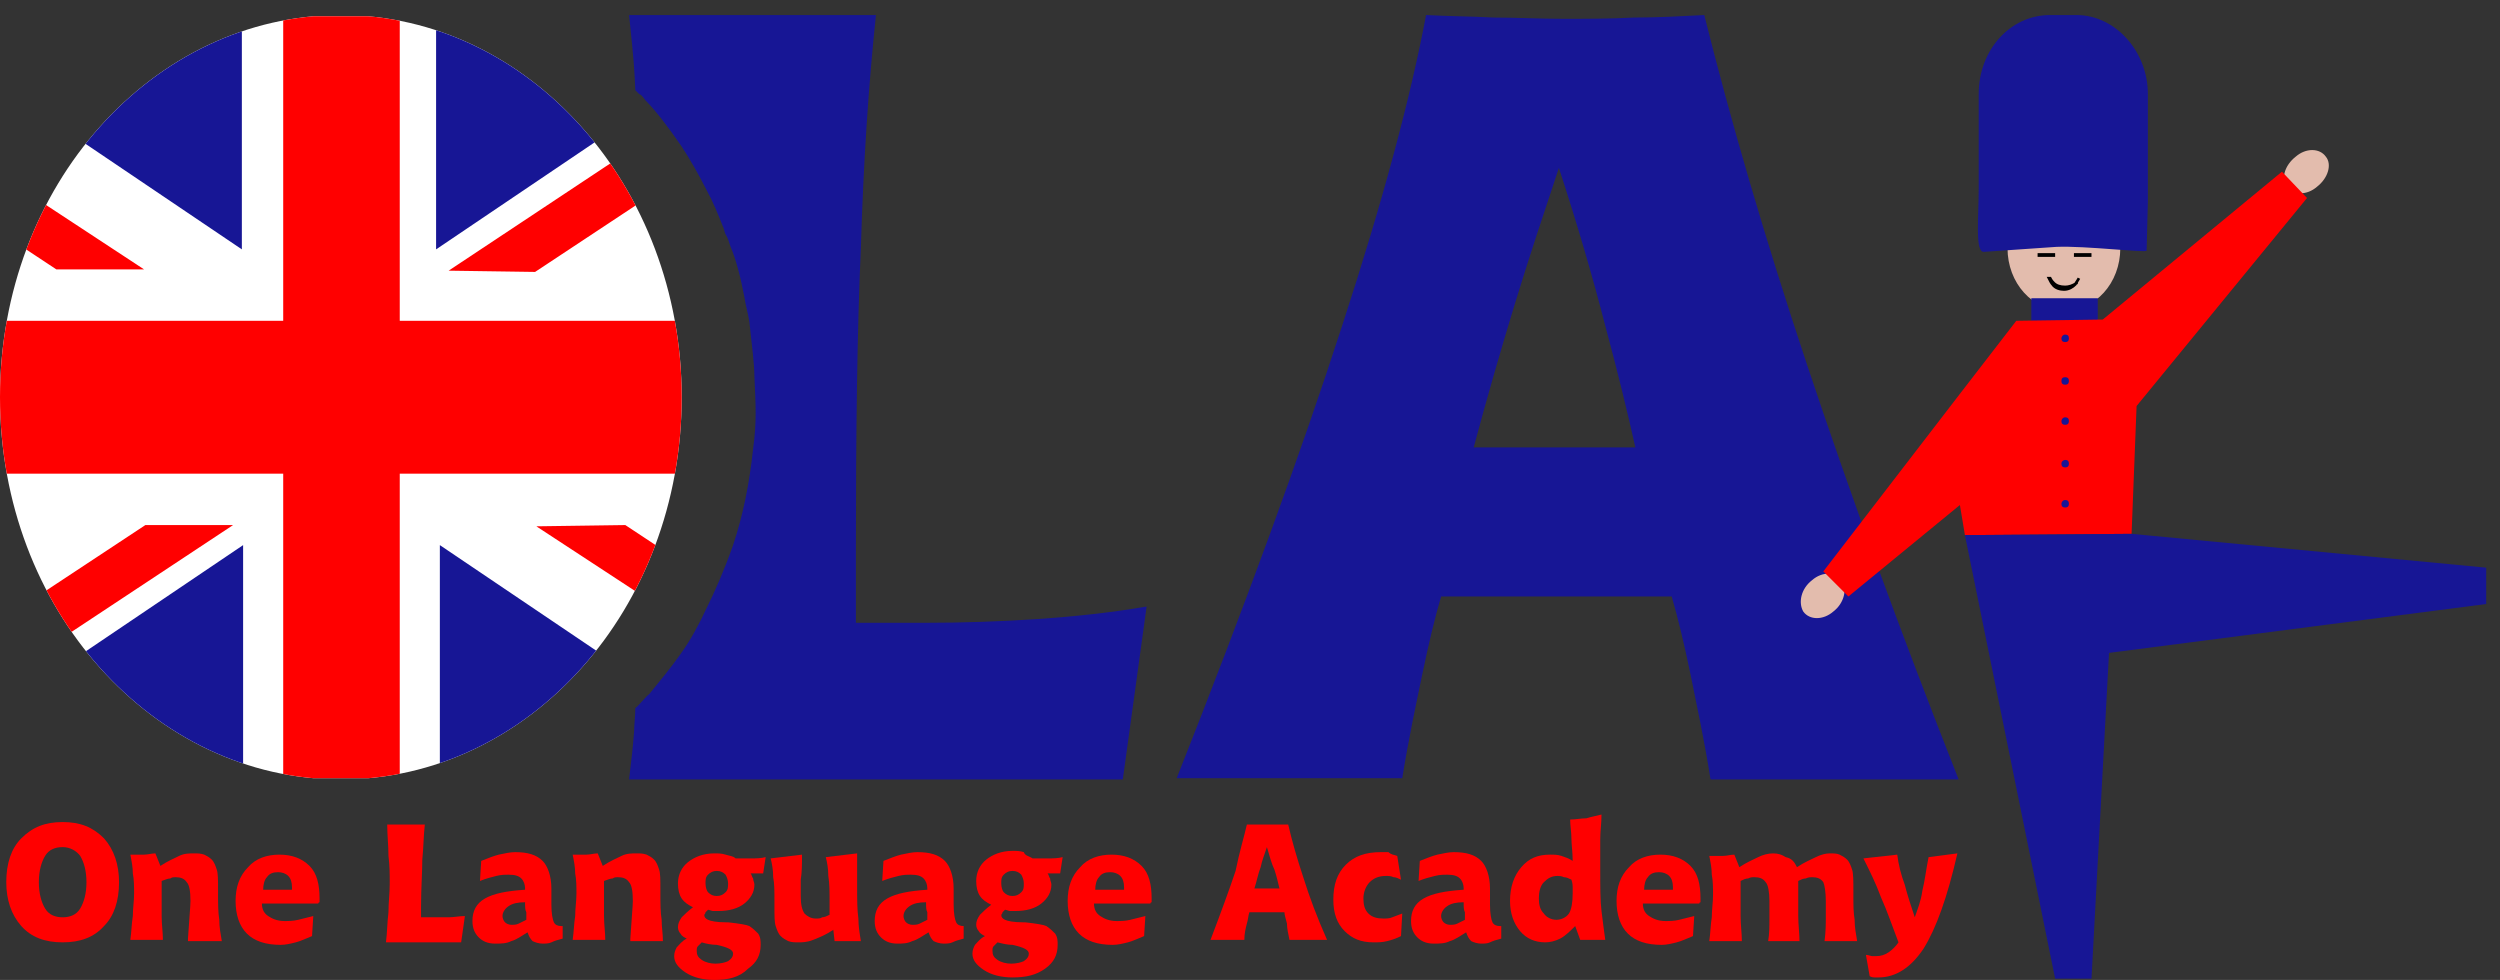 <?xml version="1.0" encoding="UTF-8"?> <svg xmlns="http://www.w3.org/2000/svg" xmlns:xlink="http://www.w3.org/1999/xlink" version="1.1" id="Capa_1" x="0px" y="0px" viewBox="0 0 199.5 78.2" style="enable-background:new 0 0 199.5 78.2;" xml:space="preserve"><rect x="0" y="0" width="199.5" height="78.2" fill="#333333" stroke="none"/> <style type="text/css"> .st0{fill:#171695;} .st1{fill-rule:evenodd;clip-rule:evenodd;fill:#E3BCAD;} .st2{clip-path:url(#SVGID_2_);} .st3{clip-path:url(#SVGID_2_);fill:none;stroke:#000000;stroke-width:0.216;stroke-miterlimit:22.926;} .st4{fill-rule:evenodd;clip-rule:evenodd;fill:#171695;} .st5{fill-rule:evenodd;clip-rule:evenodd;fill:#FF0000;} .st6{fill-rule:evenodd;clip-rule:evenodd;} .st7{fill:#FF0000;} .st8{clip-path:url(#SVGID_4_);fill-rule:evenodd;clip-rule:evenodd;fill:#FFFFFF;} .st9{clip-path:url(#SVGID_4_);} .st10{clip-path:url(#SVGID_6_);fill-rule:evenodd;clip-rule:evenodd;fill:#171695;} .st11{clip-path:url(#SVGID_6_);fill-rule:evenodd;clip-rule:evenodd;fill:#FF0000;} </style> <path class="st0" d="M113.8,1.2c1.8,0.1,3.6,0.1,5.4,0.2c1.8,0,3.7,0.1,5.5,0.1c1.9,0,3.8,0,5.7-0.1c1.9,0,3.7-0.1,5.6-0.2 c2.1,8.4,4.8,17.7,8.2,27.9c3.4,10.2,7.4,21.2,12.1,33.1h-19.8c-0.5-3.2-1.1-5.9-1.6-8.4c-0.5-2.4-1-4.5-1.5-6.2H115 c-0.5,1.7-1,3.8-1.5,6.2c-0.5,2.4-1.1,5.2-1.6,8.3h-18c5.5-13.9,9.9-25.9,13.2-36.1C110.4,15.9,112.6,7.6,113.8,1.2 M124.4,13.4 c-1.2,3.6-2.4,7.2-3.5,10.8c-1.1,3.6-2.2,7.4-3.3,11.5h12.9c-0.6-2.7-1.4-6-2.4-9.7C127.1,22.1,125.9,18,124.4,13.4z"></path> <path class="st1" d="M144.6,46.3c-0.9,0.7-1.1,1.8-0.7,2.5c0.5,0.7,1.6,0.7,2.4,0c0.9-0.7,1.1-1.8,0.7-2.5 C146.5,45.6,145.4,45.6,144.6,46.3"></path> <path class="st1" d="M183.2,12.5c-0.9,0.7-1.2,1.8-0.7,2.4c0.5,0.7,1.6,0.7,2.4,0c0.9-0.7,1.2-1.8,0.7-2.4 C185.1,11.8,184,11.8,183.2,12.5"></path> <path class="st1" d="M164.7,14.8c2.5,0,4.5,2.2,4.5,5s-2,5-4.5,5c-2.5,0-4.5-2.2-4.5-5S162.3,14.8,164.7,14.8"></path> <g> <defs> <path id="SVGID_1_" d="M164.7,14.8c2.5,0,4.5,2.2,4.5,5s-2,5-4.5,5c-2.5,0-4.5-2.2-4.5-5S162.3,14.8,164.7,14.8"></path> </defs> <clipPath id="SVGID_2_"> <use xlink:href="#SVGID_1_" style="overflow:visible;"></use> </clipPath> <path class="st2" d="M165.9,22.2c-0.1,0.2-0.2,0.3-0.3,0.5c-0.2,0.2-0.5,0.4-0.9,0.4c-0.3,0-0.7-0.1-0.9-0.4 c-0.1-0.1-0.2-0.3-0.3-0.5h0.1c0.1,0.2,0.2,0.3,0.3,0.4c0.2,0.2,0.5,0.3,0.9,0.3c0.3,0,0.6-0.1,0.9-0.3 C165.7,22.5,165.8,22.4,165.9,22.2L165.9,22.2z"></path> <path class="st3" d="M165.9,22.2c-0.1,0.2-0.2,0.3-0.3,0.5c-0.2,0.2-0.5,0.4-0.9,0.4c-0.3,0-0.7-0.1-0.9-0.4 c-0.1-0.1-0.2-0.3-0.3-0.5h0.1c0.1,0.2,0.2,0.3,0.3,0.4c0.2,0.2,0.5,0.3,0.9,0.3c0.3,0,0.6-0.1,0.9-0.3 C165.7,22.5,165.8,22.4,165.9,22.2L165.9,22.2z"></path> </g> <rect x="162.1" y="23.8" class="st4" width="5.3" height="1.8"></rect> <polygon class="st5" points="160.9,25.6 167.8,25.5 182.1,13.7 184.1,15.8 170.5,32.4 170.1,42.6 156.8,42.7 156.4,40.3 147.5,47.6 145.5,45.6 156.5,31.3 "></polygon> <rect x="162.6" y="20.2" class="st6" width="1.4" height="0.3"></rect> <rect x="165.5" y="20.2" class="st6" width="1.4" height="0.3"></rect> <polygon class="st4" points="156.8,42.7 170.1,42.6 198.4,45.3 198.4,48.2 168.3,52.1 166.9,78.1 164,78.1 "></polygon> <path class="st4" d="M164.8,36.7c0.2,0,0.3,0.1,0.3,0.3s-0.1,0.3-0.3,0.3c-0.2,0-0.3-0.1-0.3-0.3S164.7,36.7,164.8,36.7"></path> <path class="st4" d="M164.8,39.9c0.2,0,0.3,0.1,0.3,0.3c0,0.2-0.1,0.3-0.3,0.3c-0.2,0-0.3-0.1-0.3-0.3 C164.5,40.1,164.6,39.9,164.8,39.9"></path> <path class="st4" d="M164.8,33.3c0.2,0,0.3,0.1,0.3,0.3c0,0.2-0.1,0.3-0.3,0.3c-0.2,0-0.3-0.1-0.3-0.3 C164.5,33.5,164.6,33.3,164.8,33.3"></path> <path class="st4" d="M164.8,30.1c0.2,0,0.3,0.1,0.3,0.3c0,0.2-0.1,0.3-0.3,0.3c-0.2,0-0.3-0.1-0.3-0.3 C164.5,30.2,164.6,30.1,164.8,30.1"></path> <path class="st4" d="M164.8,26.7c0.2,0,0.3,0.1,0.3,0.3c0,0.2-0.1,0.3-0.3,0.3c-0.2,0-0.3-0.1-0.3-0.3 C164.5,26.9,164.6,26.7,164.8,26.7"></path> <path class="st4" d="M164.1,19.7l-5.8,0.4c-0.7,0-0.4-2.7-0.4-5.1l0-7.5c0-3.5,2.5-6.3,5.7-6.3h2.1c3.1,0,5.7,2.9,5.7,6.3l0,8.6 l-0.1,3.9C171.3,20.2,166.4,19.6,164.1,19.7"></path> <path class="st7" d="M5,65.6c1.4,0,2.4,0.4,3.3,1.3c0.8,0.9,1.2,2.1,1.2,3.5c0,1.5-0.4,2.7-1.2,3.5c-0.8,0.9-1.9,1.3-3.3,1.3 c-1.4,0-2.5-0.4-3.3-1.3c-0.8-0.9-1.2-2.1-1.2-3.5c0-1.5,0.4-2.7,1.2-3.5C2.6,66,3.6,65.6,5,65.6 M5,67.6c-0.6,0-1.1,0.2-1.4,0.7 c-0.3,0.5-0.5,1.2-0.5,2.1c0,0.9,0.2,1.6,0.5,2.1C3.9,73,4.4,73.2,5,73.2s1.1-0.2,1.4-0.7c0.3-0.5,0.5-1.2,0.5-2.1s-0.2-1.6-0.5-2.1 C6.1,67.9,5.6,67.6,5,67.6z"></path> <path class="st7" d="M17.7,75.1H15l0-0.2c0.1-1.6,0.2-2.6,0.2-3c0-0.8-0.1-1.3-0.3-1.5c-0.2-0.3-0.5-0.4-0.9-0.4 c-0.1,0-0.3,0-0.4,0.1c-0.2,0-0.4,0.1-0.7,0.2v0.8c0,0.7,0,1.4,0,2c0,0.7,0.1,1.3,0.1,1.9h-2.6c0.1-0.7,0.1-1.3,0.2-1.9 c0-0.6,0.1-1.2,0.1-1.8c0-0.5,0-1.1-0.1-1.6c0-0.5-0.1-1-0.2-1.5h0.2c0.3,0,0.6,0,0.9,0c0.3,0,0.6-0.1,0.9-0.1l0.4,1 c0.6-0.4,1.1-0.6,1.5-0.8c0.4-0.2,0.8-0.2,1.2-0.2c0.3,0,0.5,0,0.8,0.1c0.2,0.1,0.4,0.2,0.6,0.4c0.2,0.2,0.3,0.5,0.4,0.8 c0.1,0.3,0.1,0.8,0.1,1.6v0.3c0,0.8,0,1.5,0.1,2.1C17.5,74,17.6,74.5,17.7,75.1"></path> <path class="st7" d="M23.3,71C23.3,70.9,23.3,70.9,23.3,71c0-0.1,0-0.2,0-0.2c0-0.4-0.1-0.7-0.3-0.9c-0.2-0.2-0.5-0.3-0.8-0.3 c-0.4,0-0.7,0.1-0.9,0.4c-0.2,0.2-0.3,0.6-0.3,1H23.3z M25.4,72.1h-4.5c0,0.5,0.2,0.8,0.5,1c0.3,0.2,0.7,0.4,1.3,0.4 c0.3,0,0.7,0,1.1-0.1c0.4-0.1,0.8-0.2,1.2-0.3l-0.1,1.6c-0.5,0.2-0.9,0.4-1.3,0.5c-0.4,0.1-0.8,0.2-1.2,0.2c-1.2,0-2.1-0.3-2.7-0.9 c-0.6-0.6-0.9-1.5-0.9-2.6c0-1.1,0.3-2,1-2.7c0.6-0.7,1.5-1,2.5-1c1,0,1.8,0.3,2.4,0.9c0.6,0.6,0.8,1.5,0.8,2.6c0,0.1,0,0.2,0,0.3 C25.4,72,25.4,72.1,25.4,72.1z"></path> <path class="st7" d="M30.9,65.8h3c-0.1,0.9-0.1,1.8-0.2,2.8c0,1-0.1,2.3-0.1,3.7v0.9h0.8c0.5,0,0.9,0,1.4,0c0.4,0,0.9-0.1,1.3-0.1 l-0.3,2.1h-6c0.1-0.8,0.1-1.6,0.2-2.4c0-0.8,0.1-1.5,0.1-2.3c0-0.7,0-1.4-0.1-2.2C31,67.5,30.9,66.6,30.9,65.8"></path> <path class="st7" d="M41.9,72c-0.6,0-1,0.1-1.3,0.3c-0.3,0.2-0.5,0.5-0.5,0.8c0,0.2,0.1,0.4,0.2,0.5c0.1,0.1,0.3,0.2,0.5,0.2 c0.2,0,0.4,0,0.6-0.1c0.2-0.1,0.4-0.2,0.6-0.3c0-0.2,0-0.4,0-0.6C41.9,72.6,41.9,72.4,41.9,72 M44.9,73.9v1 c-0.4,0.1-0.7,0.2-0.9,0.3c-0.2,0.1-0.5,0.1-0.7,0.1c-0.3,0-0.6-0.1-0.8-0.2c-0.2-0.2-0.3-0.4-0.4-0.7c-0.5,0.3-0.9,0.6-1.3,0.7 c-0.4,0.2-0.8,0.2-1.3,0.2c-0.6,0-1-0.2-1.3-0.5c-0.3-0.3-0.5-0.7-0.5-1.3c0-0.8,0.3-1.4,1-1.8c0.7-0.4,1.7-0.6,3.2-0.7v-0.1 c0-0.3-0.1-0.6-0.3-0.8c-0.2-0.2-0.5-0.3-1-0.3c-0.3,0-0.6,0-1,0.1c-0.4,0.1-0.8,0.2-1.3,0.4l0.1-1.6c0.5-0.2,1-0.4,1.4-0.5 c0.5-0.1,0.9-0.2,1.3-0.2c1,0,1.7,0.2,2.2,0.7c0.4,0.4,0.7,1.2,0.7,2.2c0,0.2,0,0.4,0,0.7c0,0.3,0,0.5,0,0.6c0,0.7,0.1,1.2,0.2,1.4 c0.1,0.2,0.3,0.3,0.6,0.3H44.9z"></path> <path class="st7" d="M52.9,75.1h-2.6l0-0.2c0.1-1.6,0.2-2.6,0.2-3c0-0.8-0.1-1.3-0.3-1.5c-0.2-0.3-0.5-0.4-0.9-0.4 c-0.1,0-0.3,0-0.4,0.1c-0.2,0-0.4,0.1-0.7,0.2v0.8c0,0.7,0,1.4,0,2c0,0.7,0.1,1.3,0.1,1.9h-2.6c0.1-0.7,0.1-1.3,0.2-1.9 c0-0.6,0.1-1.2,0.1-1.8c0-0.5,0-1.1-0.1-1.6c0-0.5-0.1-1-0.2-1.5h0.2c0.3,0,0.6,0,0.9,0c0.3,0,0.6-0.1,0.9-0.1l0.4,1 c0.6-0.4,1.1-0.6,1.5-0.8c0.4-0.2,0.8-0.2,1.2-0.2c0.3,0,0.5,0,0.8,0.1c0.2,0.1,0.4,0.2,0.6,0.4c0.2,0.2,0.3,0.5,0.4,0.8 c0.1,0.3,0.1,0.8,0.1,1.6v0.3c0,0.8,0,1.5,0.1,2.1C52.8,74,52.9,74.5,52.9,75.1"></path> <path class="st7" d="M58.7,68.5c0,0,0.1,0,0.2,0c0.1,0,0.2,0,0.2,0c0.3,0,0.5,0,0.9,0c0.3,0,0.7,0,1.1-0.1l-0.2,1.3 c-0.1,0-0.2,0-0.3,0c-0.1,0-0.2,0-0.3,0c-0.1,0-0.2,0-0.2,0c-0.1,0-0.1,0-0.2,0c0.1,0.1,0.1,0.3,0.2,0.4c0,0.2,0.1,0.3,0.1,0.5 c0,0.6-0.3,1.1-0.8,1.5c-0.5,0.4-1.2,0.6-2.1,0.6c-0.1,0-0.3,0-0.4,0c-0.1,0-0.3-0.1-0.4-0.1c-0.1,0.1-0.1,0.1-0.2,0.2 c0,0.1-0.1,0.2-0.1,0.2c0,0.2,0.1,0.3,0.3,0.4c0.2,0.1,0.7,0.2,1.4,0.2c0,0,0.1,0,0.2,0c0.9,0.1,1.5,0.2,1.7,0.3 c0.3,0.2,0.5,0.4,0.7,0.6c0.2,0.3,0.2,0.6,0.2,0.9c0,0.8-0.3,1.4-1,1.9C59,78,58.1,78.2,57,78.2c-0.9,0-1.7-0.2-2.3-0.6 c-0.6-0.4-0.9-0.8-0.9-1.3c0-0.3,0.1-0.5,0.2-0.7c0.2-0.2,0.4-0.5,0.8-0.7c-0.2-0.1-0.4-0.2-0.5-0.4c-0.1-0.1-0.2-0.3-0.2-0.5 c0-0.3,0.1-0.5,0.3-0.8c0.2-0.2,0.5-0.5,0.9-0.8c-0.4-0.2-0.7-0.4-0.9-0.7c-0.2-0.3-0.3-0.7-0.3-1.2c0-0.7,0.3-1.3,0.8-1.7 c0.5-0.4,1.2-0.7,2.1-0.7c0.3,0,0.6,0,0.9,0.1C58.2,68.3,58.5,68.3,58.7,68.5 M57.2,69.5c-0.3,0-0.5,0.1-0.7,0.3 c-0.2,0.2-0.2,0.4-0.2,0.7c0,0.3,0.1,0.6,0.2,0.7c0.2,0.2,0.4,0.3,0.7,0.3c0.3,0,0.5-0.1,0.7-0.3c0.2-0.2,0.2-0.4,0.2-0.7 c0-0.3-0.1-0.5-0.2-0.7C57.7,69.6,57.5,69.5,57.2,69.5z M56,75.2c-0.1,0.1-0.2,0.2-0.3,0.3c-0.1,0.1-0.1,0.2-0.1,0.4 c0,0.3,0.1,0.5,0.4,0.7c0.3,0.2,0.7,0.3,1.1,0.3c0.4,0,0.8-0.1,1-0.2c0.3-0.2,0.4-0.4,0.4-0.6c0-0.3-0.4-0.5-1.3-0.7 C56.8,75.4,56.3,75.3,56,75.2z"></path> <path class="st7" d="M66.5,74.2c-0.6,0.4-1.1,0.6-1.6,0.8s-0.9,0.2-1.2,0.2c-0.3,0-0.5,0-0.8-0.1c-0.2-0.1-0.4-0.2-0.6-0.4 c-0.2-0.2-0.3-0.5-0.4-0.8c-0.1-0.3-0.1-0.8-0.1-1.6v-0.5c0-0.7,0-1.3-0.1-1.8c0-0.6-0.1-1.1-0.2-1.5l2.5-0.3c0,0.7,0,1.4-0.1,2 c0,0.6,0,1.1,0,1.3c0,0.7,0.1,1.1,0.3,1.4c0.2,0.2,0.5,0.4,0.9,0.4c0.2,0,0.4,0,0.5-0.1c0.2,0,0.4-0.1,0.6-0.2v-1.1 c0-0.7,0-1.4-0.1-2c0-0.6-0.1-1.1-0.2-1.5l2.5-0.3c0,0.6,0,1.1,0,1.5c0,0.4,0,0.8,0,1.1c0,1.1,0,1.9,0.1,2.6c0,0.6,0.1,1.2,0.2,1.8 c-0.1,0-0.2,0-0.3,0c-0.1,0-0.3,0-0.5,0c-0.3,0-0.5,0-0.7,0c-0.2,0-0.4,0-0.6,0L66.5,74.2z"></path> <path class="st7" d="M73.9,72c-0.6,0-1,0.1-1.3,0.3c-0.3,0.2-0.5,0.5-0.5,0.8c0,0.2,0.1,0.4,0.2,0.5c0.1,0.1,0.3,0.2,0.5,0.2 c0.2,0,0.4,0,0.6-0.1c0.2-0.1,0.4-0.2,0.6-0.3c0-0.2,0-0.4,0-0.6C73.9,72.6,73.9,72.4,73.9,72 M76.9,73.9v1 c-0.4,0.1-0.7,0.2-0.9,0.3c-0.2,0.1-0.5,0.1-0.7,0.1c-0.3,0-0.6-0.1-0.8-0.2c-0.2-0.2-0.3-0.4-0.4-0.7c-0.5,0.3-0.9,0.6-1.3,0.7 c-0.4,0.2-0.8,0.2-1.2,0.2c-0.6,0-1-0.2-1.3-0.5c-0.3-0.3-0.5-0.7-0.5-1.3c0-0.8,0.3-1.4,1-1.8c0.7-0.4,1.7-0.6,3.2-0.7v-0.1 c0-0.3-0.1-0.6-0.3-0.8c-0.2-0.2-0.5-0.3-1-0.3c-0.3,0-0.6,0-1,0.1c-0.4,0.1-0.8,0.2-1.3,0.4l0.1-1.6c0.5-0.2,1-0.4,1.4-0.5 c0.5-0.1,0.9-0.2,1.3-0.2c1,0,1.7,0.2,2.2,0.7c0.4,0.4,0.7,1.2,0.7,2.2c0,0.2,0,0.4,0,0.7c0,0.3,0,0.5,0,0.6c0,0.7,0.1,1.2,0.2,1.4 c0.1,0.2,0.3,0.3,0.6,0.3H76.9z"></path> <path class="st7" d="M82.4,68.5c0,0,0.1,0,0.2,0c0.1,0,0.2,0,0.2,0c0.3,0,0.5,0,0.9,0c0.3,0,0.7,0,1.1-0.1l-0.2,1.3 c-0.1,0-0.2,0-0.3,0c-0.1,0-0.2,0-0.3,0c-0.1,0-0.2,0-0.2,0c-0.1,0-0.1,0-0.2,0c0.1,0.1,0.1,0.3,0.2,0.4c0,0.2,0.1,0.3,0.1,0.5 c0,0.6-0.3,1.1-0.8,1.5c-0.5,0.4-1.2,0.6-2.1,0.6c-0.1,0-0.3,0-0.4,0c-0.1,0-0.3-0.1-0.4-0.1c-0.1,0.1-0.1,0.1-0.2,0.2 c0,0.1-0.1,0.2-0.1,0.2c0,0.2,0.1,0.3,0.3,0.4c0.2,0.1,0.7,0.2,1.4,0.2c0,0,0.1,0,0.2,0c0.9,0.1,1.5,0.2,1.7,0.3 c0.3,0.2,0.5,0.4,0.7,0.6c0.2,0.3,0.2,0.6,0.2,0.9c0,0.8-0.3,1.4-1,1.9c-0.7,0.5-1.5,0.7-2.6,0.7c-0.9,0-1.7-0.2-2.3-0.6 c-0.6-0.4-0.9-0.8-0.9-1.3c0-0.3,0.1-0.5,0.2-0.7c0.2-0.2,0.4-0.5,0.8-0.7c-0.2-0.1-0.4-0.2-0.5-0.4c-0.1-0.1-0.2-0.3-0.2-0.5 c0-0.3,0.1-0.5,0.3-0.8c0.2-0.2,0.5-0.5,0.9-0.8c-0.4-0.2-0.7-0.4-0.9-0.7c-0.2-0.3-0.3-0.7-0.3-1.2c0-0.7,0.3-1.3,0.8-1.7 c0.5-0.4,1.2-0.7,2.1-0.7c0.3,0,0.6,0,0.9,0.1C81.8,68.3,82.1,68.3,82.4,68.5 M80.8,69.5c-0.3,0-0.5,0.1-0.7,0.3 c-0.2,0.2-0.2,0.4-0.2,0.7c0,0.3,0.1,0.6,0.2,0.7c0.2,0.2,0.4,0.3,0.7,0.3c0.3,0,0.5-0.1,0.7-0.3c0.2-0.2,0.2-0.4,0.2-0.7 c0-0.3-0.1-0.5-0.2-0.7C81.3,69.6,81.1,69.5,80.8,69.5z M79.6,75.2c-0.1,0.1-0.2,0.2-0.3,0.3c-0.1,0.1-0.1,0.2-0.1,0.4 c0,0.3,0.1,0.5,0.4,0.7c0.3,0.2,0.7,0.3,1.1,0.3c0.4,0,0.8-0.1,1-0.2c0.3-0.2,0.4-0.4,0.4-0.6c0-0.3-0.4-0.5-1.3-0.7 C80.4,75.4,80,75.3,79.6,75.2z"></path> <path class="st7" d="M89.7,71C89.7,70.9,89.7,70.9,89.7,71c0-0.1,0-0.2,0-0.2c0-0.4-0.1-0.7-0.3-0.9c-0.2-0.2-0.5-0.3-0.8-0.3 c-0.4,0-0.7,0.1-0.9,0.4c-0.2,0.2-0.3,0.6-0.3,1H89.7z M91.8,72.1h-4.5c0,0.5,0.2,0.8,0.5,1c0.3,0.2,0.7,0.4,1.3,0.4 c0.3,0,0.7,0,1.1-0.1c0.4-0.1,0.8-0.2,1.2-0.3l-0.1,1.6c-0.5,0.2-0.9,0.4-1.3,0.5c-0.4,0.1-0.8,0.2-1.2,0.2c-1.2,0-2.1-0.3-2.7-0.9 c-0.6-0.6-0.9-1.5-0.9-2.6c0-1.1,0.3-2,1-2.7c0.6-0.7,1.5-1,2.5-1c1,0,1.8,0.3,2.4,0.9c0.6,0.6,0.8,1.5,0.8,2.6c0,0.1,0,0.2,0,0.3 C91.8,72,91.8,72.1,91.8,72.1z"></path> <path class="st7" d="M99.5,65.8c0.3,0,0.5,0,0.8,0c0.3,0,0.6,0,0.8,0c0.3,0,0.6,0,0.9,0c0.3,0,0.6,0,0.8,0c0.3,1.3,0.7,2.7,1.2,4.2 c0.5,1.6,1.1,3.2,1.9,5h-3c-0.1-0.5-0.2-0.9-0.2-1.3c-0.1-0.4-0.2-0.7-0.2-0.9h-2.8c-0.1,0.3-0.1,0.6-0.2,0.9 c-0.1,0.4-0.2,0.8-0.2,1.3h-2.7c0.8-2.1,1.5-4,2-5.5C98.9,68,99.3,66.7,99.5,65.8 M101.1,67.6c-0.2,0.6-0.4,1.1-0.5,1.6 c-0.2,0.5-0.3,1.1-0.5,1.7h2c-0.1-0.4-0.2-0.9-0.4-1.5C101.5,69,101.3,68.3,101.1,67.6z"></path> <path class="st7" d="M111.5,68.3l0.3,1.9c-0.2-0.1-0.4-0.2-0.6-0.2c-0.2-0.1-0.4-0.1-0.6-0.1c-0.6,0-1,0.2-1.3,0.5 c-0.3,0.3-0.5,0.8-0.5,1.3c0,0.5,0.1,0.9,0.4,1.2c0.3,0.3,0.7,0.4,1.2,0.4c0.2,0,0.5,0,0.7-0.1c0.3-0.1,0.5-0.2,0.8-0.3l-0.1,1.8 c-0.4,0.2-0.7,0.3-1.1,0.4c-0.4,0.1-0.7,0.1-1.1,0.1c-1,0-1.7-0.3-2.3-0.9c-0.6-0.6-0.9-1.4-0.9-2.5c0-1.2,0.3-2.1,1-2.8 c0.7-0.7,1.6-1,2.8-1c0.2,0,0.4,0,0.6,0C111,68.2,111.2,68.2,111.5,68.3"></path> <path class="st7" d="M116.8,72c-0.6,0-1,0.1-1.3,0.3c-0.3,0.2-0.5,0.5-0.5,0.8c0,0.2,0.1,0.4,0.2,0.5c0.1,0.1,0.3,0.2,0.5,0.2 c0.2,0,0.4,0,0.6-0.1c0.2-0.1,0.4-0.2,0.6-0.3c0-0.2,0-0.4,0-0.6C116.8,72.6,116.8,72.4,116.8,72 M119.8,73.9v1 c-0.4,0.1-0.7,0.2-0.9,0.3c-0.2,0.1-0.5,0.1-0.7,0.1c-0.3,0-0.6-0.1-0.8-0.2c-0.2-0.2-0.3-0.4-0.4-0.7c-0.5,0.3-0.9,0.6-1.3,0.7 c-0.4,0.2-0.8,0.2-1.3,0.2c-0.6,0-1-0.2-1.3-0.5c-0.3-0.3-0.5-0.7-0.5-1.3c0-0.8,0.3-1.4,1-1.8c0.7-0.4,1.7-0.6,3.2-0.7v-0.1 c0-0.3-0.1-0.6-0.3-0.8c-0.2-0.2-0.5-0.3-1-0.3c-0.3,0-0.6,0-1,0.1c-0.4,0.1-0.8,0.2-1.3,0.4l0.1-1.6c0.5-0.2,1-0.4,1.4-0.5 c0.5-0.1,0.9-0.2,1.3-0.2c1,0,1.7,0.2,2.2,0.7c0.4,0.4,0.7,1.2,0.7,2.2c0,0.2,0,0.4,0,0.7c0,0.3,0,0.5,0,0.6c0,0.7,0.1,1.2,0.2,1.4 c0.1,0.2,0.3,0.3,0.6,0.3H119.8z"></path> <path class="st7" d="M127.8,65c0,0.7-0.1,1.3-0.1,2c0,0.7,0,1.4,0,2.1v0.3c0,1.4,0,2.5,0.1,3.3c0.1,0.8,0.2,1.6,0.3,2.3h-2l-0.4-1.1 c-0.4,0.4-0.8,0.8-1.2,1c-0.4,0.2-0.8,0.3-1.2,0.3c-0.8,0-1.5-0.3-2-0.9c-0.5-0.6-0.8-1.4-0.8-2.4c0-1.1,0.3-2,0.9-2.7 c0.6-0.7,1.3-1,2.3-1c0.3,0,0.6,0,0.9,0.1c0.3,0.1,0.6,0.2,0.9,0.4c0-0.7-0.1-1.3-0.1-1.8c0-0.5-0.1-1-0.1-1.5 c0.4,0,0.9-0.1,1.3-0.1C126.9,65.2,127.4,65.1,127.8,65 M125.4,70.2c-0.2-0.1-0.4-0.2-0.6-0.2c-0.2-0.1-0.4-0.1-0.5-0.1 c-0.5,0-0.8,0.2-1.1,0.5c-0.3,0.3-0.4,0.8-0.4,1.3c0,0.5,0.1,0.9,0.4,1.2c0.2,0.3,0.6,0.5,1,0.5c0.4,0,0.8-0.2,1-0.5 c0.2-0.3,0.3-0.9,0.3-1.6c0-0.2,0-0.3,0-0.5C125.5,70.7,125.5,70.5,125.4,70.2z"></path> <path class="st7" d="M133.5,71C133.5,70.9,133.5,70.9,133.5,71c0-0.1,0-0.2,0-0.2c0-0.4-0.1-0.7-0.3-0.9c-0.2-0.2-0.5-0.3-0.8-0.3 c-0.4,0-0.7,0.1-0.9,0.4c-0.2,0.2-0.3,0.6-0.3,1H133.5z M135.6,72.1h-4.5c0,0.5,0.2,0.8,0.5,1c0.3,0.2,0.7,0.4,1.3,0.4 c0.3,0,0.7,0,1.1-0.1c0.4-0.1,0.8-0.2,1.2-0.3l-0.1,1.6c-0.5,0.2-0.9,0.4-1.3,0.5c-0.4,0.1-0.8,0.2-1.2,0.2c-1.2,0-2.1-0.3-2.7-0.9 c-0.6-0.6-0.9-1.5-0.9-2.6c0-1.1,0.3-2,1-2.7c0.6-0.7,1.5-1,2.5-1c1,0,1.8,0.3,2.4,0.9c0.6,0.6,0.8,1.5,0.8,2.6c0,0.1,0,0.2,0,0.3 C135.6,72,135.6,72.1,135.6,72.1z"></path> <path class="st7" d="M143.4,69.2c0.6-0.4,1.1-0.6,1.5-0.8c0.4-0.2,0.8-0.3,1.1-0.3c0.3,0,0.6,0,0.8,0.1c0.2,0.1,0.4,0.2,0.6,0.4 c0.2,0.2,0.3,0.5,0.4,0.8c0.1,0.3,0.1,0.9,0.1,1.7v0.5c0,0.6,0,1.2,0.1,1.8c0,0.6,0.1,1.1,0.2,1.7h-2.6c0.1-0.8,0.1-1.4,0.1-1.9 c0-0.5,0-0.9,0-1.3c0-0.7-0.1-1.3-0.2-1.5c-0.2-0.3-0.5-0.4-0.9-0.4c-0.1,0-0.3,0-0.5,0.1c-0.2,0-0.4,0.1-0.6,0.2v0.5 c0,0.8,0,1.6,0,2.3c0,0.7,0.1,1.4,0.1,2h-2.5c0.1-0.6,0.1-1.2,0.1-1.8c0-0.5,0-1,0-1.4c0-0.7-0.1-1.3-0.3-1.5 c-0.2-0.3-0.5-0.4-0.9-0.4c-0.2,0-0.3,0-0.5,0.1c-0.2,0-0.4,0.1-0.6,0.2v0.5c0,0.8,0,1.6,0,2.3c0,0.7,0.1,1.4,0.1,2h-2.6 c0.1-0.7,0.1-1.3,0.2-1.9c0-0.6,0.1-1.2,0.1-1.8c0-0.5,0-1.1-0.1-1.6c0-0.5-0.1-1-0.2-1.5h0.2c0.3,0,0.6,0,0.9,0 c0.3,0,0.6-0.1,0.9-0.1l0.4,1c0.6-0.4,1.1-0.6,1.5-0.8c0.4-0.2,0.8-0.3,1.2-0.3c0.4,0,0.7,0.1,1,0.3C143,68.5,143.2,68.8,143.4,69.2 "></path> <path class="st7" d="M148.9,76.2c0.2,0,0.4,0.1,0.5,0.1c0.1,0,0.2,0,0.3,0c0.4,0,0.7-0.1,1-0.3s0.6-0.5,0.8-0.8 c-0.5-1.3-0.9-2.5-1.4-3.6c-0.4-1.1-0.9-2.1-1.4-3.1l2.7-0.3c0.1,0.8,0.3,1.6,0.6,2.4c0.2,0.8,0.5,1.7,0.8,2.6 c0.2-0.6,0.5-1.3,0.6-2.1c0.2-0.8,0.3-1.7,0.5-2.7l2.3-0.3c-0.8,3.5-1.7,6-2.7,7.6c-1,1.5-2.2,2.3-3.6,2.3c-0.1,0-0.2,0-0.3,0 c-0.1,0-0.2,0-0.4-0.1L148.9,76.2z"></path> <path class="st0" d="M50.2,1.2h19.7c-0.6,5.7-1,11.8-1.2,18.5c-0.3,6.7-0.4,14.8-0.4,24.3v5.7h5.5c3,0,6-0.1,9-0.3 c2.9-0.2,5.8-0.5,8.7-1l-1.9,13.8H50.2c0.2-1.7,0.3-2.5,0.4-3.8c0-0.5,0.1-1.3,0.1-1.9c0,0,0,0,0,0c0,0,0,0,0,0 c0.2-0.1,0.9-1,1.1-1.1c0.9-1.1,1.8-2.2,2.5-3.2c0.8-1.1,1.5-2.4,2.1-3.7c0.6-1.2,1.4-3,2.1-5c0.8-2.4,1.3-4.9,1.6-7.7 c0.3-2.2,0.2-3.5,0.1-5.8c0-0.9-0.2-2.5-0.4-4.3c-0.1-0.7-0.3-1.3-0.4-2c-0.3-1.6-0.7-3.1-1.1-4c-0.1-0.3-0.2-0.7-0.4-1 c-0.1-0.2-0.1-0.4-0.2-0.6c-0.4-1-0.8-2-1.3-2.9c-0.6-1.2-1.4-2.6-2-3.5c-1.1-1.6-2.1-2.9-2.9-3.7c-0.3-0.4-0.3-0.4-0.5-0.5 c-0.1-0.1-0.2-0.2-0.3-0.3c0,0,0,0,0,0c0,0,0,0,0,0C50.6,5.2,50.6,5,50.2,1.2"></path> <g> <defs> <path id="SVGID_3_" d="M27.2,1.2c15,0,27.2,13.7,27.2,30.5c0,16.9-12.2,30.5-27.2,30.5C12.2,62.2,0,48.6,0,31.7 C0,14.8,12.2,1.2,27.2,1.2"></path> </defs> <clipPath id="SVGID_4_"> <use xlink:href="#SVGID_3_" style="overflow:visible;"></use> </clipPath> <rect x="-19.2" y="1.3" class="st8" width="92.7" height="60.8"></rect> <g class="st9"> <defs> <rect id="SVGID_5_" x="-19.2" y="1.3" width="92.7" height="60.8"></rect> </defs> <clipPath id="SVGID_6_"> <use xlink:href="#SVGID_5_" style="overflow:visible;"></use> </clipPath> <polygon class="st10" points="73.8,7.8 53.7,21.4 73.8,21.4 "></polygon> <polygon class="st10" points="-19.4,55.6 0.7,42 -19.4,42 "></polygon> <polygon class="st10" points="73.8,55.5 53.7,41.9 73.8,41.9 "></polygon> <polygon class="st10" points="-19.5,7.8 0.6,21.4 -19.5,21.4 "></polygon> <polygon class="st10" points="35.1,43.5 63.1,62.4 35.1,62.4 "></polygon> <polygon class="st10" points="19.4,43.5 -8.6,62.4 19.4,62.4 "></polygon> <polygon class="st10" points="19.3,19.9 -8.7,1 19.3,1 "></polygon> <polygon class="st10" points="34.8,19.9 62.8,1 34.8,1 "></polygon> <polygon class="st11" points="-19.4,1.2 11.5,21.5 4.5,21.5 -19.4,5.7 "></polygon> <polygon class="st11" points="73.8,62.3 42.8,42 49.9,41.9 73.8,57.7 "></polygon> <polygon class="st11" points="-12.4,62.4 18.6,41.9 11.6,41.9 -19.3,62.3 "></polygon> <polygon class="st11" points="42.7,21.7 73.7,1.2 66.7,1.1 35.8,21.6 "></polygon> <rect x="-19.4" y="25.6" class="st11" width="93.2" height="12.2"></rect> <rect x="22.6" y="1.1" class="st11" width="9.3" height="61.3"></rect> </g> </g> </svg> 